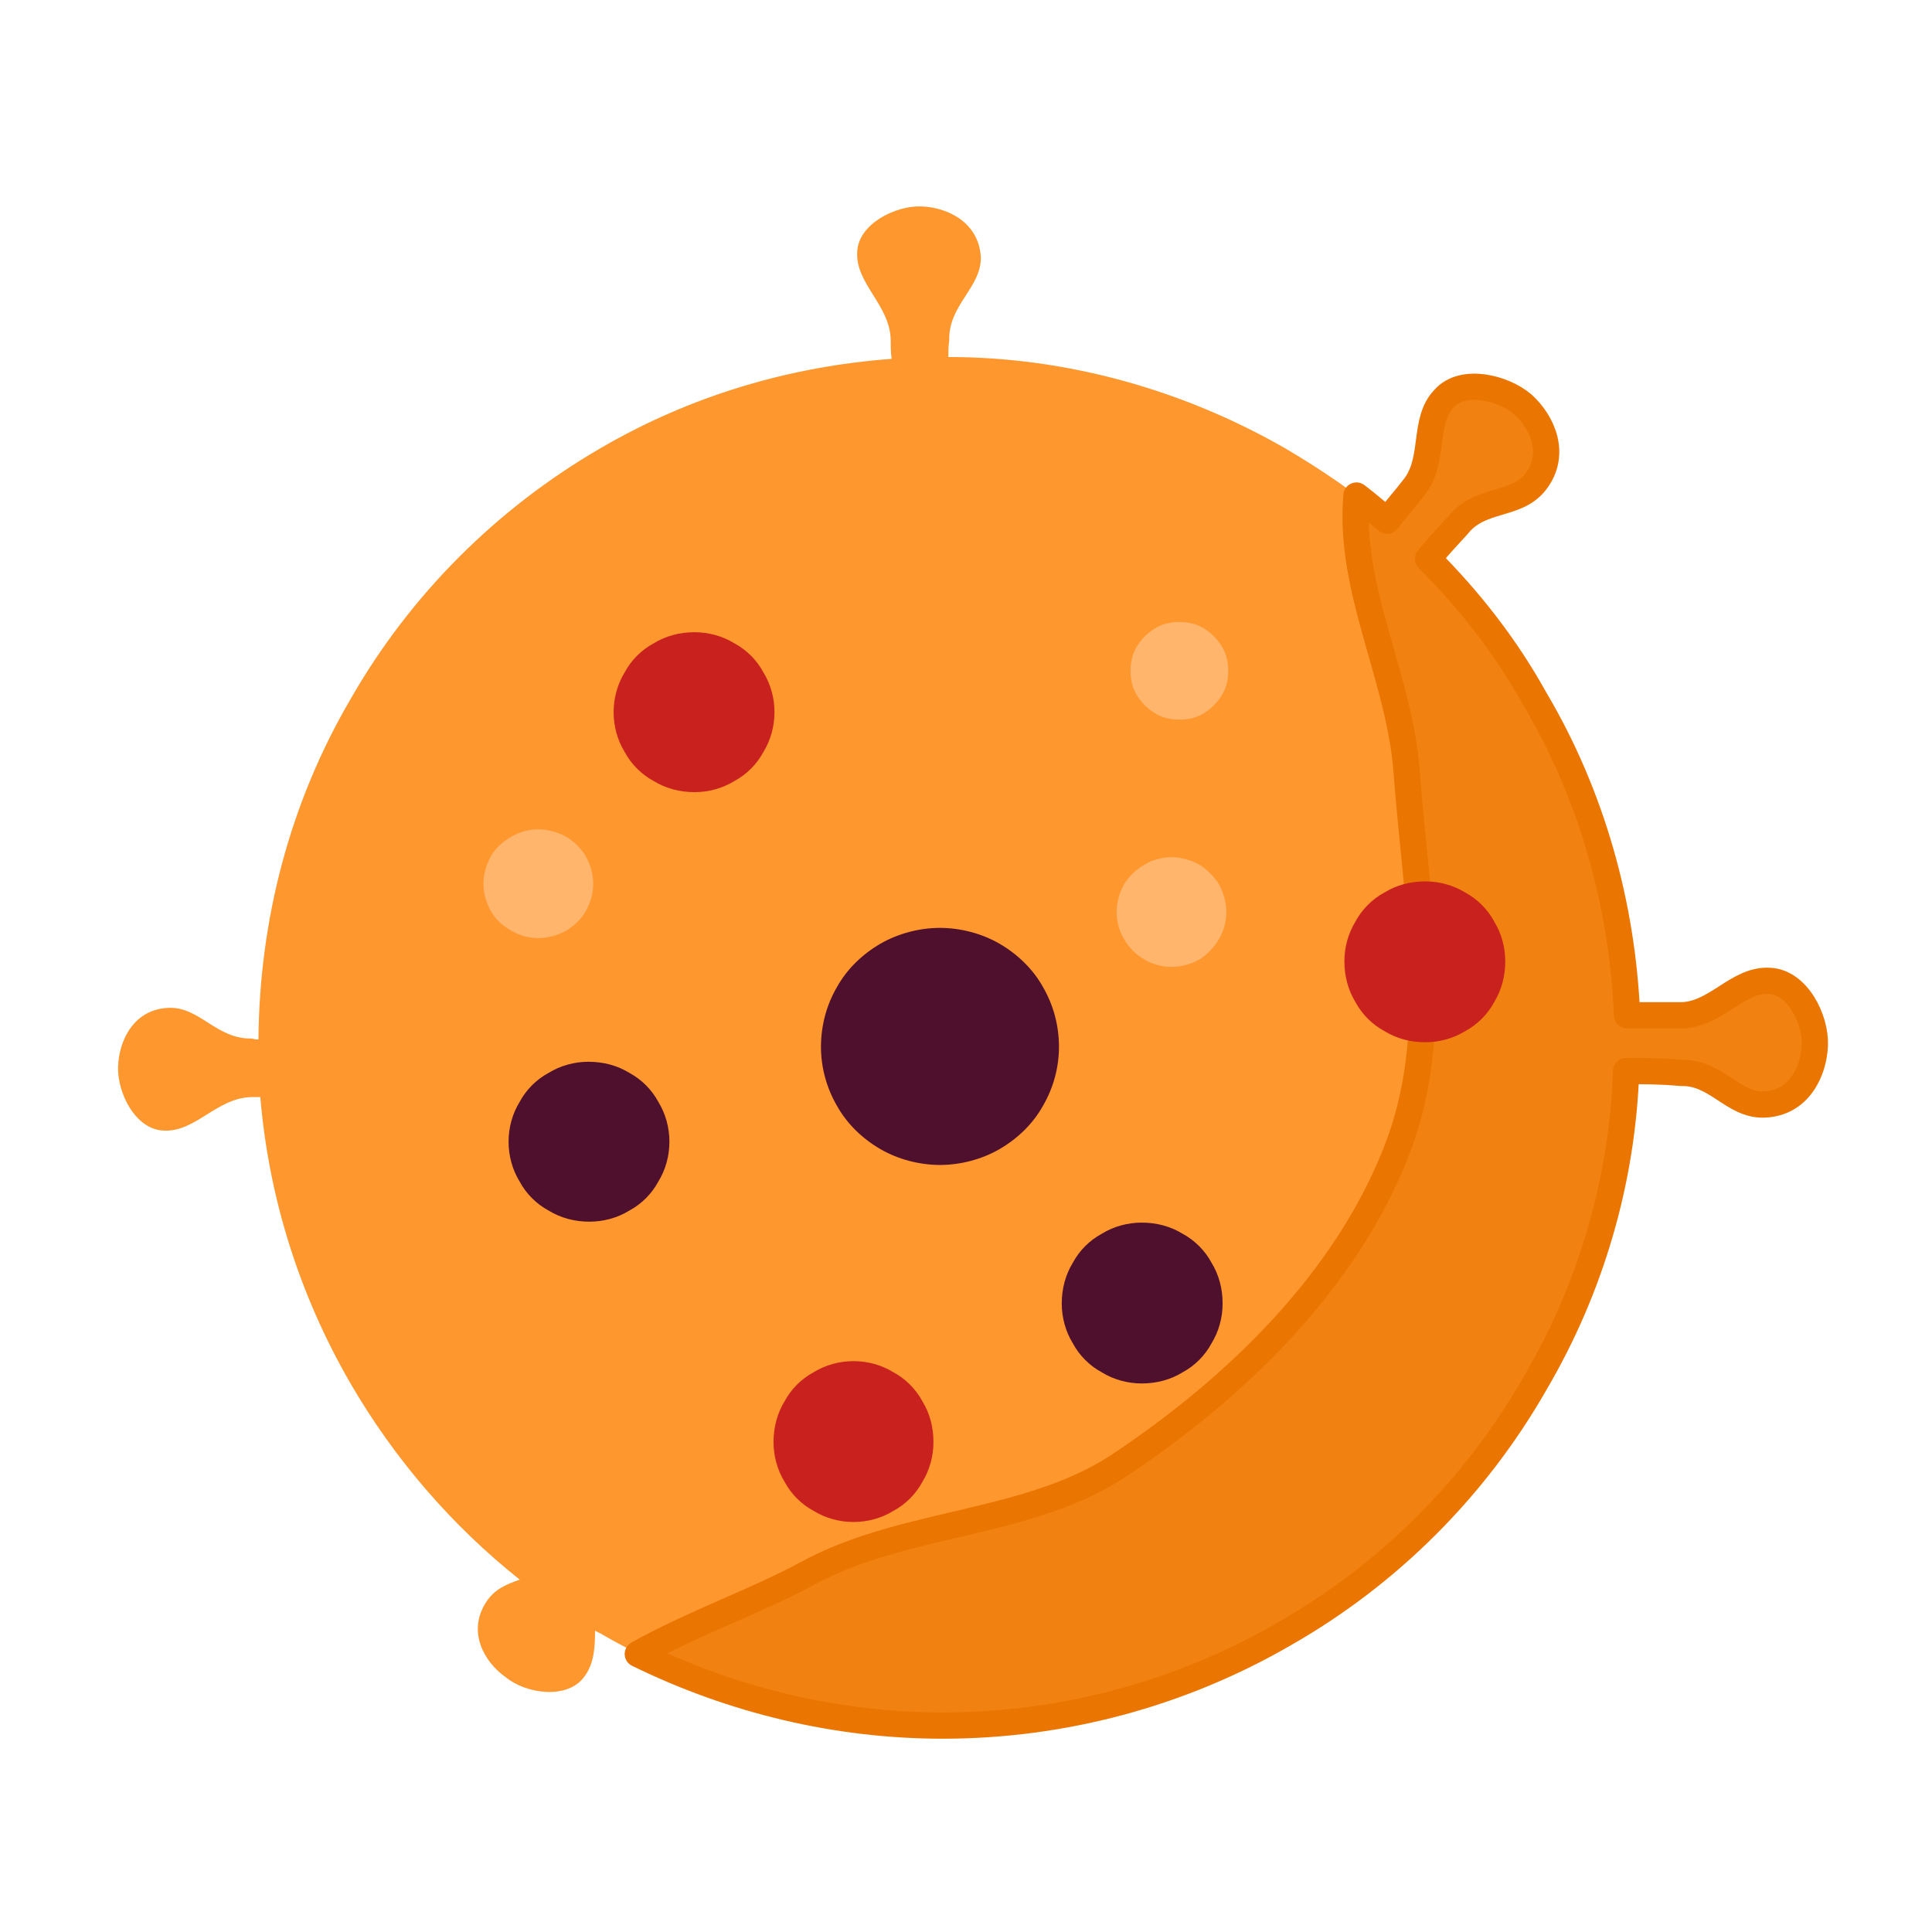<svg xmlns="http://www.w3.org/2000/svg" xml:space="preserve" width="78.539" height="78.539" fill-rule="evenodd" stroke-linejoin="round" stroke-width="28.222" preserveAspectRatio="xMidYMid" version="1.2" viewBox="0 0 2078 2078"><defs class="ClipPathGroup"><clipPath id="a" clipPathUnits="userSpaceOnUse"><path d="M0 0h2078v2078H0z"/></clipPath></defs><g class="SlideGroup"><g class="Slide" clip-path="url(#a)"><g class="Page"><g class="Group"><g class="com.sun.star.drawing.ClosedBezierShape"><path fill="none" d="M127 221h1827v1636H127z" class="BoundingBox"/><path fill="#FF972F" d="M628 1804c-18 24-62 18-84 0-23-16-42-49-21-81 9-14 22-19 36-24-73-58-135-130-182-211-55-95-88-200-97-308h-10c-37 1-60 38-94 36-30-1-50-40-49-69 1-28 17-62 55-63 33-1 51 34 89 33 3 1 5 1 7 1 1-129 34-255 99-366 64-112 157-205 269-270 96-56 203-88 313-96-1-7-1-14-1-21-1-37-38-60-36-94 1-30 41-50 69-49s62 17 64 55c0 33-35 51-34 89-1 6-1 12-1 18 127 0 252 35 362 98 39 23 76 48 110 77 9-11 19-23 29-35 23-30 9-71 32-96 20-22 64-12 85 7s37 53 13 83c-21 26-59 17-83 47-12 12-22 24-32 35 45 45 84 96 116 152 60 104 93 220 98 340 19 0 38 0 59-1 37-1 60-38 94-36 30 1 50 41 49 69s-17 62-55 64c-33 0-51-35-89-34-21-2-40-2-58-2-6 118-39 233-98 336-65 111-158 205-270 269-112 65-238 98-368 98-129 0-256-33-368-98l-6-3c0 18-1 36-12 50"/></g><g class="com.sun.star.drawing.ClosedBezierShape"><path fill="none" d="M685 415h1269v1443H685z" class="BoundingBox"/><path fill="#EA7500" fill-opacity=".651" d="M869 1692c105-57 240-51 338-118 124-83 241-197 295-336 50-126 21-272 11-407-7-101-63-197-54-298 12 9 22 18 33 27 9-12 19-23 29-36 23-29 9-71 32-95 20-23 64-12 85 6 21 19 37 54 13 84-21 26-59 16-83 46-12 13-22 24-32 36 45 45 84 95 115 151 61 103 94 221 99 340h59c37-1 60-39 94-37 30 1 50 41 49 69s-17 63-55 64c-33 1-51-35-89-34-21-2-40-2-59-2-4 118-38 234-98 336-64 112-157 205-269 269-112 65-239 99-368 99-114 0-226-27-328-77 59-33 130-58 183-87"/><path fill="none" stroke="#EA7500" d="M869 1692c105-57 240-51 338-118 124-83 241-197 295-336 50-126 21-272 11-407-7-101-63-197-54-298 12 9 22 18 33 27 9-12 19-23 29-36 23-29 9-71 32-95 20-23 64-12 85 6 21 19 37 54 13 84-21 26-59 16-83 46-12 13-22 24-32 36 45 45 84 95 115 151 61 103 94 221 99 340h59c37-1 60-39 94-37 30 1 50 41 49 69s-17 63-55 64c-33 1-51-35-89-34-21-2-40-2-59-2-4 118-38 234-98 336-64 112-157 205-269 269-112 65-239 99-368 99-114 0-226-27-328-77 59-33 130-58 183-87Z"/></g><g class="com.sun.star.drawing.CustomShape"><path fill="none" d="M883 998h257v256H883z" class="BoundingBox"/><path fill="#4E102D" d="M1139 1126c0 22-6 44-17 63-11 20-28 36-47 47s-42 17-64 17-45-6-64-17-36-27-47-47c-11-19-17-41-17-63 0-23 6-45 17-64 11-20 28-36 47-47s42-17 64-17 45 6 64 17 36 27 47 47c11 19 17 41 17 64"/></g><g class="com.sun.star.drawing.CustomShape"><path fill="none" d="M547 1142h175v173H547z" class="BoundingBox"/><path fill="#4E102D" d="M720 1228c0 15-4 30-12 43-7 13-18 24-31 31-13 8-28 12-43 12-16 0-31-4-44-12-13-7-24-18-31-31-8-13-12-28-12-43s4-30 12-43c7-13 18-24 31-31 13-8 28-12 43-12 16 0 31 4 44 12 13 7 24 18 31 31 8 13 12 28 12 43"/></g><g class="com.sun.star.drawing.CustomShape"><path fill="none" d="M660 679h174v174H660z" class="BoundingBox"/><path fill="#C9211E" d="M833 766c0 15-4 30-12 43-7 13-18 24-31 31-13 8-28 12-43 12-16 0-31-4-44-12-13-7-24-18-31-31-8-13-12-28-12-43s4-30 12-43c7-13 18-24 31-31 13-8 28-12 44-12 15 0 30 4 43 12 13 7 24 18 31 31 8 13 12 28 12 43"/></g><g class="com.sun.star.drawing.CustomShape"><path fill="none" d="M1446 948h174v174h-174z" class="BoundingBox"/><path fill="#C9211E" d="M1619 1034c0 16-4 31-12 44-7 13-18 24-31 31-13 8-28 12-43 12-16 0-31-4-44-12-13-7-24-18-31-31-8-13-12-28-12-44 0-15 4-30 12-43 7-13 18-24 31-31 13-8 28-12 44-12 15 0 30 4 43 12 13 7 24 18 31 31 8 13 12 28 12 43"/></g><g class="com.sun.star.drawing.CustomShape"><path fill="none" d="M1141 1315h175v175h-175z" class="BoundingBox"/><path fill="#4E102D" d="M1315 1402c0 15-4 30-12 43-7 13-18 24-31 31-13 8-28 12-44 12-15 0-30-4-43-12-13-7-24-18-31-31-8-13-12-28-12-43 0-16 4-31 12-44 7-13 18-24 31-31 13-8 28-12 43-12 16 0 31 4 44 12 13 7 24 18 31 31 8 13 12 28 12 44"/></g><g class="com.sun.star.drawing.CustomShape"><path fill="none" d="M831 1464h174v174H831z" class="BoundingBox"/><path fill="#C9211E" d="M1004 1551c0 15-4 30-12 43-7 13-18 24-31 31-13 8-28 12-43 12s-30-4-43-12c-13-7-24-18-31-31-8-13-12-28-12-43 0-16 4-31 12-44 7-13 18-24 31-31 13-8 28-12 43-12s30 4 43 12c13 7 24 18 31 31 8 13 12 28 12 44"/></g><g class="com.sun.star.drawing.CustomShape"><path fill="none" d="M520 892h119v118H520z" class="BoundingBox"/><path fill="#FFB66C" d="M638 951c0 10-3 20-8 29s-13 16-21 21c-9 5-20 8-30 8s-21-3-29-8c-9-5-17-12-22-21s-8-19-8-29c0-11 3-21 8-30s13-16 22-21c8-5 19-8 29-8s21 3 30 8c8 5 16 12 21 21s8 19 8 29z"/></g><g class="com.sun.star.drawing.CustomShape"><path fill="none" d="M1201 921h119v120h-119z" class="BoundingBox"/><path fill="#FFB66C" d="M1319 981c0 10-3 21-8 29-5 9-13 17-21 22-9 5-20 8-30 8s-21-3-29-8c-9-5-17-13-22-22-5-8-8-19-8-29s3-21 8-30c5-8 13-16 22-21 8-5 19-8 29-8s21 3 30 8c8 5 16 13 21 21 5 9 8 20 8 30"/></g><g class="com.sun.star.drawing.CustomShape"><path fill="none" d="M1216 669h107v106h-107z" class="BoundingBox"/><path fill="#FFB66C" d="M1321 722c0 9-2 18-7 26s-11 14-19 19-17 7-26 7c-10 0-19-2-27-7s-14-11-19-19-7-17-7-26c0-10 2-19 7-27s11-14 19-19 17-7 27-7c9 0 18 2 26 7s14 11 19 19 7 17 7 27"/></g></g></g></g></g></svg>